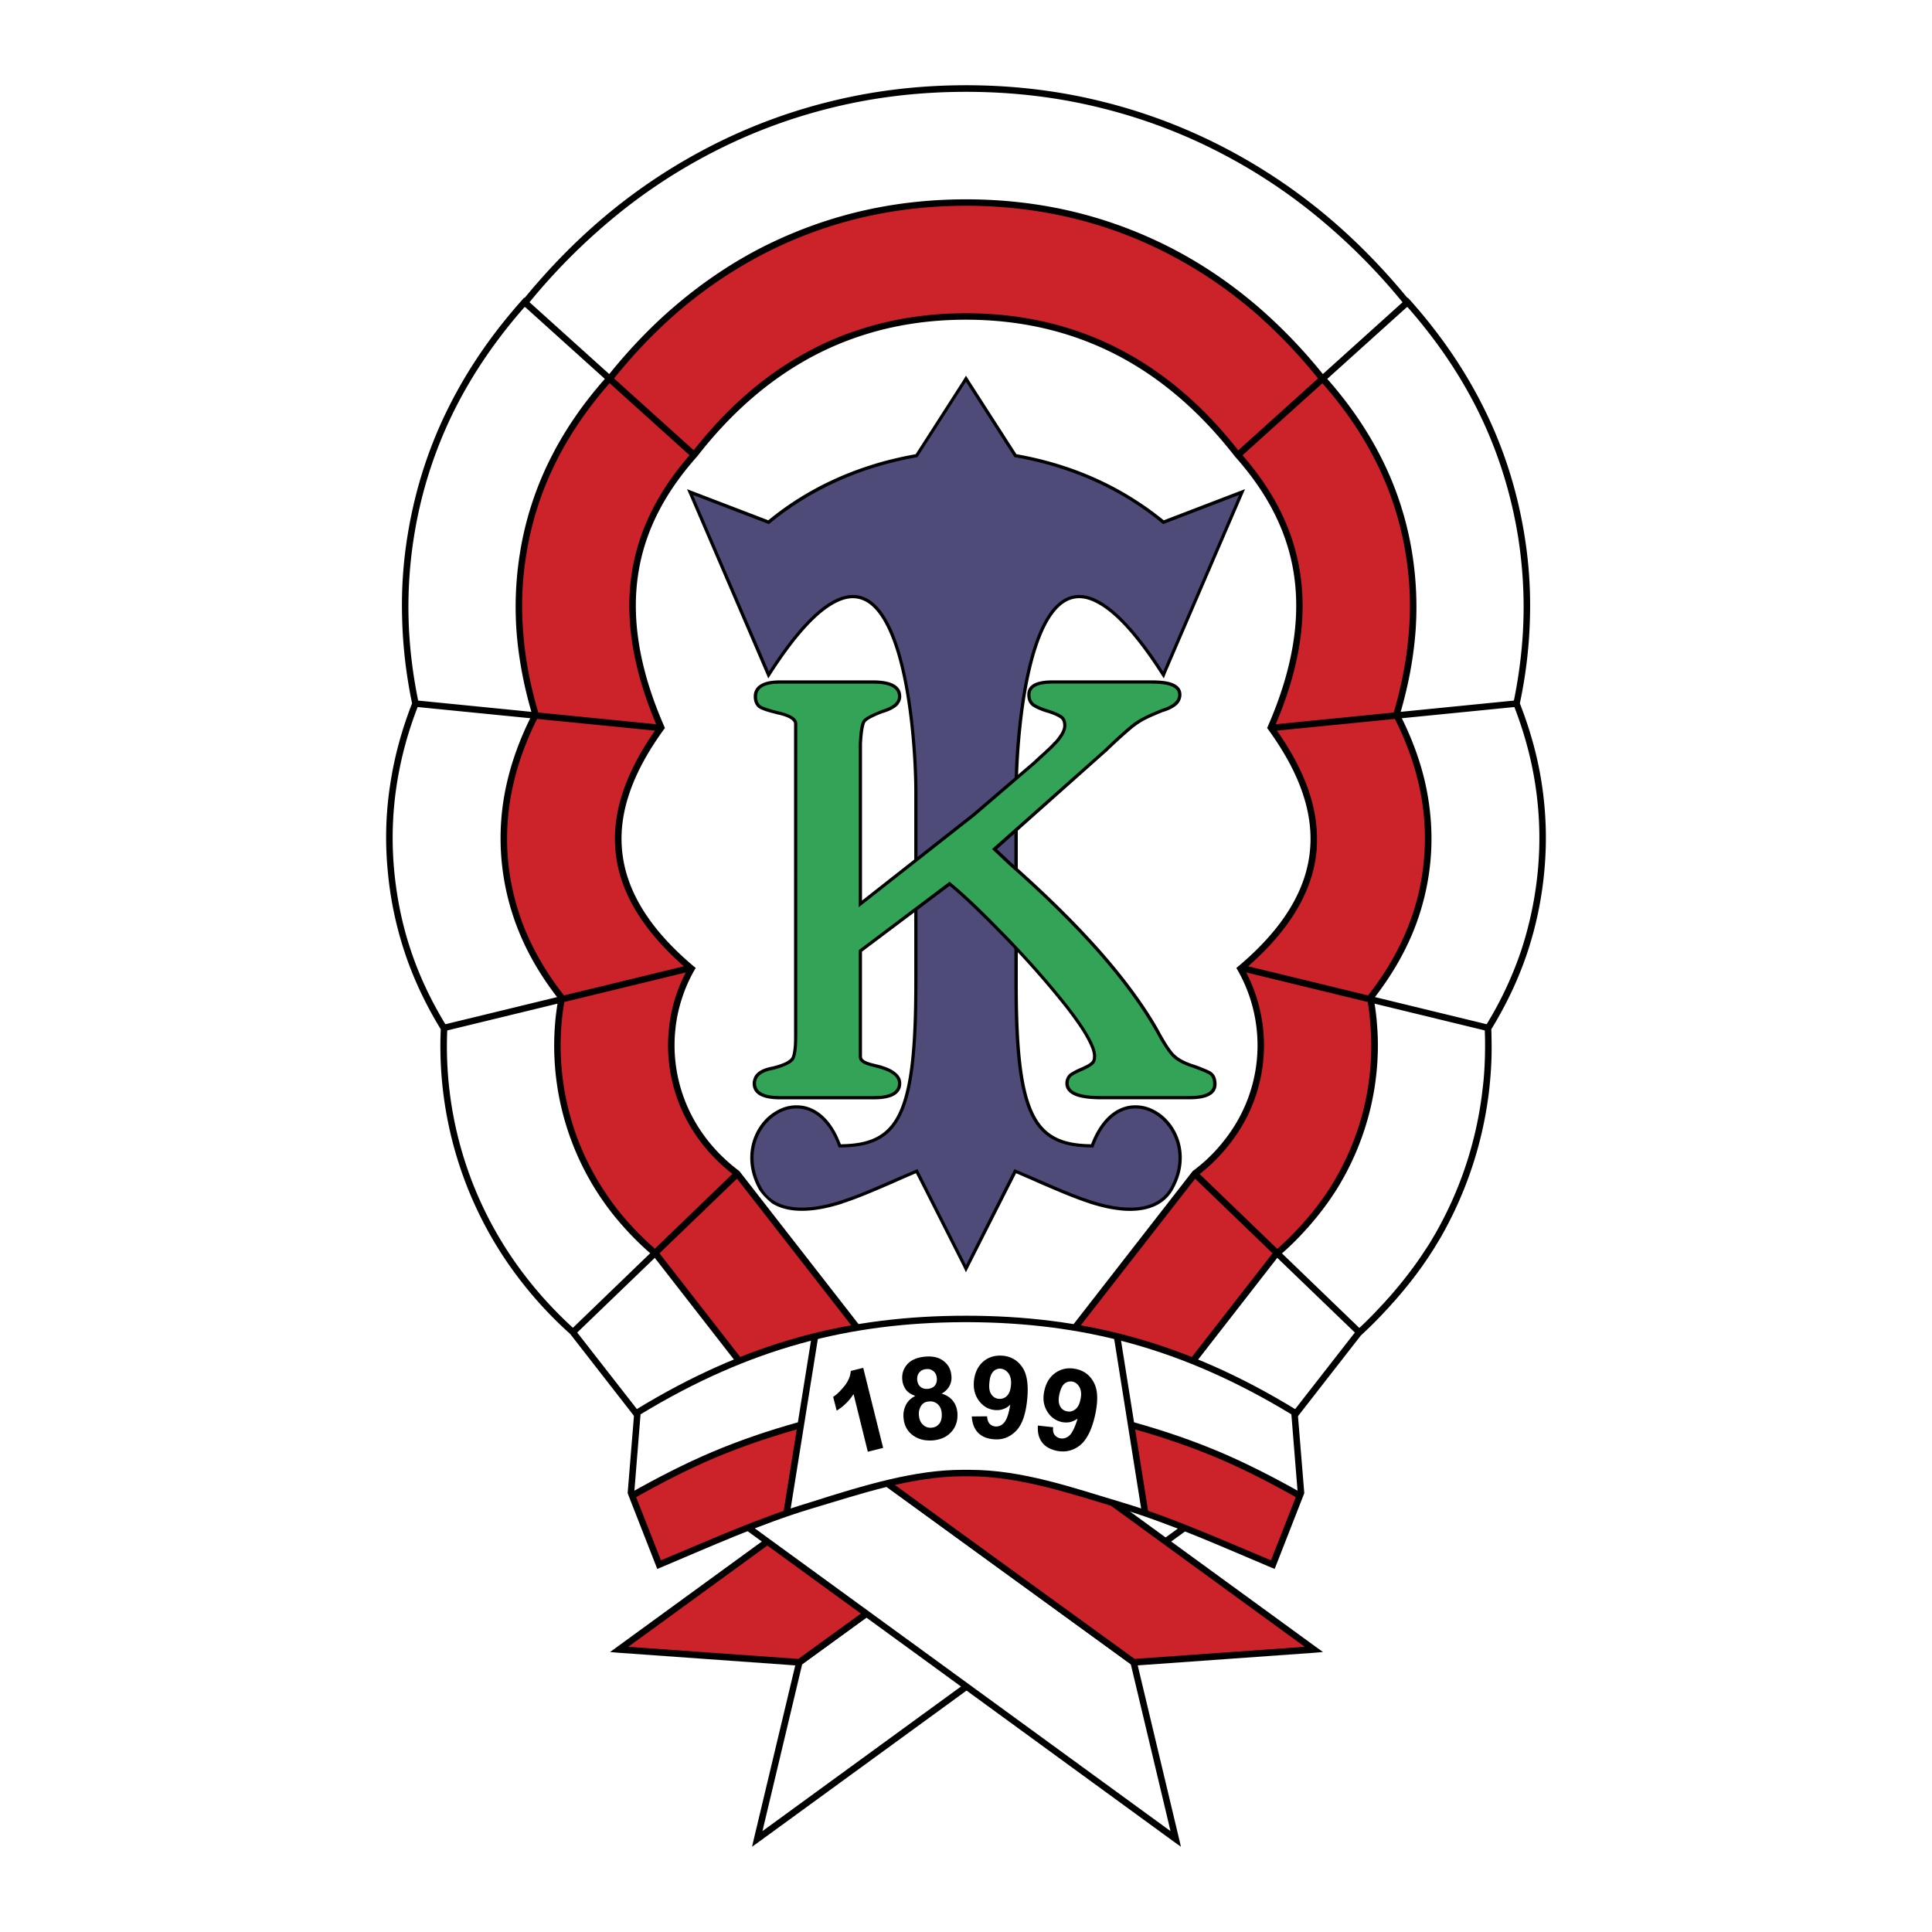 <svg xmlns="http://www.w3.org/2000/svg" width="2500" height="2500" viewBox="0 0 192.756 192.756"><g fill-rule="evenodd" clip-rule="evenodd"><path fill="#fff" d="M0 0h192.756v192.756H0V0z"/><path fill="#fff" d="M124.189 133.58l-44.446 32.266-4.192 17.627 51.76-37.7.013-7.91-3.135-4.283z"/><path d="M124.127 134.023l-22.598 16.416v-.811l22.475-16.324.262-.184.184.26 3.137 4.299.061.076V145.94l-.139.092-25.979 18.926v-.811l25.459-18.543v-7.635l-2.862-3.946zm-22.598 16.416l-21.496 15.605-3.963 16.646 25.458-18.543v.811l-25.795 18.789-.703.504.198-.842 4.208-17.641.03-.107.092-.076 21.97-15.957v.811h.001z"/><path fill="#cc2229" d="M124.189 133.58l-44.446 32.266-17.962-1.285 55.524-40.436 6.884 9.455z"/><path d="M124.387 133.84l-31.165 22.629v-.797l30.522-22.168-6.502-8.936-24.02 17.502v-.811l23.897-17.41.262-.184.184.26 6.885 9.455.197.26-.26.2zm-31.165 22.629l-13.28 9.639-.107.076h-.107l-17.977-1.285-.888-.076.719-.521 31.64-23.041v.811l-30.539 22.23 16.968 1.209 13.571-9.838v.796z"/><path fill="#fff" d="M68.666 133.58l44.445 32.266 4.194 17.627-51.852-37.776-.061-7.65 3.274-4.467z"/><path d="M91.263 149.584l22.032 16.002.092.076.031.107 4.207 17.641.199.842-.705-.504-25.856-18.85v-.797l25.52 18.59-3.963-16.646-21.557-15.666v-.795zm-22.414-16.279l22.414 16.279v.795l-22.536-16.355-2.999 4.131.046 7.391 25.489 18.557v.797l-26.009-18.926-.123-.107v-.152l-.061-7.65v-.107l.061-.092 3.274-4.482.184-.26.26.181z"/><path fill="#cc2229" d="M68.666 133.58l44.445 32.266 17.963-1.285-55.523-40.436-6.885 9.455z"/><path d="M99.633 155.672l13.57 9.838 16.967-1.209-30.537-22.23v-.811l31.639 23.041.721.521-.889.076-17.977 1.285h-.107l-.107-.076-13.279-9.639v-.796h-.001zM69.11 133.504l30.523 22.168v.797L68.467 133.84l-.261-.199.199-.26 6.885-9.455.184-.26.26.184 23.899 17.41v.811l-24.021-17.502-6.502 8.935z"/><path d="M96.374 90.113l9.333-7.91-4.896-6.762 5.188-11.903c.748-1.698 1.023-2.586.979-2.892-.061-.383-.123.29-.475-.107l-.979-1.331c-1.377-1.775-2.816-3.121-4.301-3.917-1.162-.627-2.752-.964-4.849-.964V8.826c9.685 0 18.375 2.325 26.177 6.487 6.992 3.718 12.883 8.797 17.84 14.886l.047-.046c5.691 6.396 9.791 13.908 11.32 23.21.873 5.309.797 10.909-.459 16.845 1.607 4.055 2.494 8.217 2.602 12.516v1.698a36.557 36.557 0 0 1-.123 2.219c-.488 5.6-2.203 10.924-5.324 15.973.338 7.098-1.33 14.273-5.018 20.699-1.193 2.098-2.754 4.238-4.682 6.412a41.045 41.045 0 0 1-3.229 3.289l-10.693 13.754H96.374v-37.652h.321l4.667-5.998h.016l-4.942-8.705-.061.107v-4.407h-.001zm0-35.786c-2.081 0-3.672.337-4.834.964-1.484.796-2.922 2.142-4.299 3.917l-.979 1.331c-.352.397-.414-.275-.475.107-.045.306.229 1.193.964 2.892l5.202 11.903-4.896 6.762 9.317 7.91v4.406l-4.941 8.661 4.62 5.936h.321v37.652H67.932l-10.817-13.893c-9.104-8.186-13.311-19.307-12.806-30.277-3.121-5.049-4.85-10.358-5.324-15.958a37.339 37.339 0 0 1-.123-2.219v-1.683c.107-4.314.995-8.476 2.585-12.531-1.239-5.936-1.315-11.536-.443-16.845 1.53-9.302 5.615-16.814 11.322-23.21l.046.046c4.957-6.089 10.848-11.168 17.84-14.886 7.803-4.162 16.493-6.487 26.162-6.487v45.502z" fill="#fff"/><path d="M96.374 54.648v-.658c1.072 0 2.005.092 2.845.26a8.074 8.074 0 0 1 2.158.75c.764.413 1.514.964 2.248 1.637a18.246 18.246 0 0 1 2.143 2.372l.016.015.918 1.254a.43.43 0 0 1 .168-.077c.23-.03.367.046.428.398.031.199-.029.551-.197 1.071-.17.475-.43 1.132-.797 1.989l-5.125 11.75 4.805 6.609.168.245-.23.199-9.332 7.91-.214.168v-.84l8.904-7.543-4.727-6.518-.107-.153.061-.168L105.71 63.4c.367-.826.611-1.469.764-1.943.062-.184.107-.337.139-.444a.718.718 0 0 1-.352-.26h-.016l-.016-.015-.963-1.332a19.304 19.304 0 0 0-2.066-2.295c-.703-.627-1.408-1.163-2.127-1.53-.551-.306-1.209-.536-1.988-.688-.784-.168-1.687-.245-2.711-.245zm0 92.442h28.61l.092-.123 10.695-13.725a42.31 42.31 0 0 0 2.34-2.324c.152-.168.307-.322.443-.475.139-.154.275-.307.443-.506h.016c1.393-1.574 2.602-3.137 3.611-4.682.184-.291.383-.58.566-.887.199-.322.367-.611.535-.887a38.555 38.555 0 0 0 4.865-14.873c.107-1.01.184-2.004.215-2.998.029-.979.014-1.959-.016-2.922 1.545-2.525 2.754-5.109 3.625-7.742a36.409 36.409 0 0 0 1.684-8.277 35.534 35.534 0 0 0-.275-8.461c-.412-2.738-1.162-5.4-2.188-8.032a46.464 46.464 0 0 0 1.01-8.614 43.455 43.455 0 0 0-.566-8.262c-.766-4.682-2.188-8.92-4.131-12.775-1.943-3.871-4.406-7.375-7.268-10.587l-.229-.245-.031.031c-2.434-2.953-5.08-5.676-7.971-8.109a56.577 56.577 0 0 0-9.746-6.594 54.854 54.854 0 0 0-12.455-4.819c-4.391-1.117-9.012-1.698-13.876-1.698v.658c4.82 0 9.378.566 13.708 1.667a53.787 53.787 0 0 1 12.316 4.758 54.875 54.875 0 0 1 9.623 6.533 61.016 61.016 0 0 1 8.109 8.277l.215.275.061-.061c2.738 3.106 5.096 6.487 6.961 10.189 1.912 3.825 3.305 7.987 4.07 12.607.428 2.647.627 5.355.566 8.14-.062 2.785-.398 5.646-1.01 8.598l-.031.092.047.092c1.023 2.601 1.76 5.263 2.172 7.971s.52 5.478.275 8.308a36.402 36.402 0 0 1-1.652 8.124 36.21 36.21 0 0 1-3.627 7.696l-.045.092v.108c.045.994.045 1.973.016 2.951-.031.996-.092 1.99-.215 2.969a37.564 37.564 0 0 1-4.773 14.611c-.184.307-.352.598-.52.873s-.367.564-.566.871c-.994 1.516-2.188 3.061-3.549 4.605h-.016c-.123.152-.262.307-.43.49-.152.168-.305.32-.443.473a40.855 40.855 0 0 1-2.326 2.311l-.014.016-.016.016-10.619 13.617H96.374v.659zm0-37.652v-.645h.168l4.437-5.705-4.544-8.018-.061.107v-1.316l.061-.107.276.505 4.942 8.706.107.184-.139.168v.016l-4.667 5.982-.092.123h-.488zm0-54.79c-1.01 0-1.912.077-2.692.245-.781.153-1.438.382-1.989.688-.719.367-1.423.902-2.127 1.53a19.128 19.128 0 0 0-2.065 2.295l-.979 1.332v.015h-.015c-.138.153-.245.229-.367.26.03.107.077.26.138.444.168.474.413 1.117.78 1.943l5.187 11.918.076.168-.107.153-4.728 6.518 8.889 7.543v.842l-.214-.168-9.317-7.91-.23-.199.168-.245 4.804-6.609-5.125-11.75c-.383-.857-.643-1.515-.795-1.989-.168-.52-.23-.872-.199-1.071.046-.352.199-.428.428-.398a.424.424 0 0 1 .168.077l.918-1.254v-.015a20.602 20.602 0 0 1 2.142-2.372 11.375 11.375 0 0 1 2.265-1.637 8.114 8.114 0 0 1 2.157-.75c.827-.168 1.775-.26 2.831-.26v.656h-.002zm0-46.144c-4.85 0-9.471.581-13.861 1.698a54.828 54.828 0 0 0-12.454 4.819 56.461 56.461 0 0 0-9.746 6.594c-2.892 2.433-5.538 5.156-7.971 8.109l-.046-.031-.214.245c-2.861 3.213-5.324 6.717-7.267 10.587-1.943 3.855-3.366 8.094-4.131 12.775a43.292 43.292 0 0 0-.566 8.262c.061 2.785.382 5.661.994 8.614-1.025 2.632-1.759 5.294-2.172 8.032a34.566 34.566 0 0 0-.275 8.461 36.17 36.17 0 0 0 1.683 8.262c.873 2.648 2.081 5.232 3.626 7.757a38.25 38.25 0 0 0 6.365 22.857 39.777 39.777 0 0 0 2.999 3.932 39.177 39.177 0 0 0 3.549 3.611l10.802 13.877.092.123h28.595v-.658H68.1l-10.725-13.756-.03-.029-.016-.016a40.649 40.649 0 0 1-3.503-3.58 38.936 38.936 0 0 1-2.938-3.855 37.474 37.474 0 0 1-6.258-22.582v-.092l-.046-.092c-1.545-2.494-2.754-5.064-3.626-7.696-.872-2.631-1.408-5.339-1.652-8.124a34.93 34.93 0 0 1 .275-8.308 36.894 36.894 0 0 1 2.172-7.971l.046-.092-.03-.092c-.612-2.953-.949-5.813-1.01-8.598a44.53 44.53 0 0 1 .566-8.14 43.533 43.533 0 0 1 4.07-12.607c1.867-3.703 4.223-7.083 6.961-10.189l.046.061.229-.275a61.017 61.017 0 0 1 8.109-8.277 54.846 54.846 0 0 1 9.624-6.533 53.957 53.957 0 0 1 12.301-4.758c4.345-1.102 8.905-1.667 13.708-1.667v-.658h.001zm0 85.357v1.316l-4.56 7.971 4.376 5.645h.184v.645H95.9l-.107-.123-4.621-5.938-.122-.168.107-.199 4.988-8.766.229-.383z"/><path d="M75.536 25.303c6.15-3.274 13.066-5.095 20.838-5.095 7.789 0 14.703 1.82 20.837 5.095 5.754 3.06 10.619 7.313 14.719 12.469l.016-.015c4.361 4.88 7.482 10.542 8.613 17.426.812 4.942.506 10.282-1.238 16.126 2.387 4.667 3.52 9.44 3.09 14.397-.428 4.835-2.232 9.455-5.691 13.846a26.782 26.782 0 0 1-3.137 18.115 27.566 27.566 0 0 1-3.305 4.543 27.082 27.082 0 0 1-2.982 2.938l-11.398 14.643-4.223 5.432-6.748-1.254c-3.688-.689-8.093-.857-12.469-.521-3.932.291-7.451 1.025-11.383 1.744l-4.207-5.4-11.475-14.734c-7.42-6.271-10.572-15.191-9.608-23.744.077-.582.153-1.178.26-1.76-3.458-4.391-5.278-9.011-5.691-13.846-.429-4.957.704-9.73 3.075-14.397-1.729-5.844-2.035-11.184-1.224-16.126 1.117-6.885 4.238-12.546 8.614-17.426l.016.015c4.098-5.157 8.963-9.411 14.701-12.471z" fill="#cc2229"/><path d="M96.374 19.887c3.917 0 7.619.459 11.123 1.331a43.683 43.683 0 0 1 9.869 3.794c2.906 1.545 5.568 3.396 8.031 5.493a51.87 51.87 0 0 1 6.564 6.793h.016l.213.245c2.203 2.463 4.086 5.11 5.57 8.032a32.26 32.26 0 0 1 3.121 9.547 33.94 33.94 0 0 1 .352 7.818c-.199 2.662-.703 5.431-1.561 8.338 1.178 2.326 2.051 4.667 2.57 7.053.52 2.433.703 4.896.49 7.405a24.846 24.846 0 0 1-1.729 7.191c-.934 2.295-2.25 4.529-3.949 6.716.154.826.262 1.652.322 2.463.076.873.107 1.744.092 2.633a27.253 27.253 0 0 1-3.994 13.739c-.137.23-.275.443-.412.643a28.206 28.206 0 0 1-2.539 3.305v.016c-.154.152-.291.307-.414.443-.123.139-.26.275-.398.428a27.426 27.426 0 0 1-2.188 2.066l-11.367 14.611-4.238 5.432-.123.152-.184-.045-6.746-1.24h-.016v-.016a40.097 40.097 0 0 0-1.561-.244 58.542 58.542 0 0 0-1.652-.199 49.193 49.193 0 0 0-5.263-.229v-.643c1.82-.016 3.626.061 5.324.229.582.061 1.133.123 1.668.199.551.076 1.086.168 1.607.26h.016l6.547 1.225 4.102-5.279 11.398-14.641.029-.031.016-.016a26.98 26.98 0 0 0 2.554-2.463c.154-.152.275-.307.398-.428v-.016a27.803 27.803 0 0 0 2.494-3.229c.137-.215.275-.428.396-.627.139-.215.262-.43.369-.627a26.362 26.362 0 0 0 3.518-12.791 23.845 23.845 0 0 0-.092-2.555 23.072 23.072 0 0 0-.32-2.557l-.031-.152.092-.107c1.713-2.172 3.014-4.391 3.932-6.67a23.456 23.456 0 0 0 1.684-7.007 23.71 23.71 0 0 0-.475-7.206c-.52-2.372-1.377-4.697-2.57-7.007l-.045-.107.029-.137c.857-2.892 1.377-5.661 1.561-8.323a31.735 31.735 0 0 0-.336-7.666 31.753 31.753 0 0 0-3.061-9.363c-1.406-2.754-3.182-5.294-5.264-7.65l-.029.03-.215-.275a51.605 51.605 0 0 0-6.686-6.977c-2.434-2.065-5.064-3.886-7.926-5.401a42.157 42.157 0 0 0-9.73-3.748c-3.441-.857-7.084-1.316-10.955-1.316v-.642h.002zm-20.992 5.125a44.058 44.058 0 0 1 9.884-3.794c3.503-.872 7.206-1.331 11.107-1.331v.643c-3.855 0-7.512.459-10.955 1.316a42.688 42.688 0 0 0-9.73 3.748 44.58 44.58 0 0 0-7.91 5.401c-2.433 2.081-4.651 4.422-6.686 6.977l-.214.275-.046-.03c-2.065 2.356-3.855 4.896-5.248 7.65a31.752 31.752 0 0 0-3.06 9.363 31.633 31.633 0 0 0-.337 7.666c.184 2.662.688 5.431 1.561 8.323l.031.137-.061.107c-1.178 2.311-2.035 4.636-2.556 7.007a24.166 24.166 0 0 0-.489 7.206 24.402 24.402 0 0 0 1.683 7.007c.934 2.28 2.234 4.499 3.947 6.67l.092.107-.031.152c-.077.414-.138.826-.199 1.24 0 .016-.015.092-.031.244-.015.107-.015.199-.03.246a26.34 26.34 0 0 0 4.33 17.701 25.167 25.167 0 0 0 2.341 3.014 28.105 28.105 0 0 0 2.831 2.754l.031.031.015.016 11.475 14.732 4.07 5.248c.505-.092 1.071-.199 1.622-.307 3.259-.596 6.304-1.162 9.624-1.422a56.539 56.539 0 0 1 3.932-.152v.643c-1.27.014-2.585.061-3.886.168-3.32.244-6.334.811-9.547 1.406-.566.107-1.147.215-1.821.338l-.184.031-.122-.154-4.208-5.4-11.444-14.703a29.032 29.032 0 0 1-2.876-2.801 27.079 27.079 0 0 1-6.823-21.22c.015-.105.03-.184.03-.244 0-.016.016-.092.031-.244.061-.383.107-.766.183-1.133-1.713-2.188-3.014-4.421-3.947-6.716a24.854 24.854 0 0 1-1.729-7.191 24.54 24.54 0 0 1 .489-7.405c.521-2.387 1.393-4.728 2.571-7.053-.857-2.907-1.362-5.676-1.561-8.338a33.825 33.825 0 0 1 .353-7.818 32.251 32.251 0 0 1 3.121-9.547c1.484-2.922 3.366-5.569 5.569-8.032l.214-.245h.015c2.004-2.479 4.177-4.758 6.564-6.793 2.462-2.097 5.124-3.948 8.015-5.494z"/><path d="M96.374 31.576c-11.765 0-20.548 5.339-27.081 13.77-6.059 6.793-8.568 15.208-3.32 27.249-6.028 8.293-6.304 16.172 3.014 24.052-3.733 6.594-2.31 15.254 4.544 20.424l12.255 15.744c6.655-1.24 14.534-1.24 21.175 0l12.27-15.744c6.855-5.17 8.277-13.83 4.529-20.424 9.334-7.88 9.059-15.759 3.029-24.052 5.248-12.041 2.725-20.455-3.32-27.249-6.533-8.43-15.315-13.77-27.095-13.77z" fill="#fff"/><path d="M96.374 131.561c3.58 0 7.175.305 10.464.902l12.133-15.59.031-.031.031-.031a15.82 15.82 0 0 0 2.508-2.311 16.463 16.463 0 0 0 1.898-2.631 15.178 15.178 0 0 0 .045-15.07l-.137-.229.213-.169c4.59-3.87 6.809-7.741 7.146-11.658.336-3.901-1.209-7.879-4.178-11.964l-.107-.138.076-.184c2.602-5.952 3.275-11 2.557-15.407-.721-4.391-2.846-8.14-5.83-11.49l-.016-.016c-3.244-4.177-7.037-7.588-11.475-9.96-4.438-2.356-9.531-3.687-15.361-3.687v-.643c5.951 0 11.138 1.347 15.667 3.764 4.514 2.402 8.369 5.875 11.658 10.113h.016c3.059 3.443 5.232 7.298 5.967 11.827.734 4.467.076 9.593-2.525 15.59 2.646 3.672 4.162 7.267 4.238 10.832v.627c0 .26-.016.52-.031.796-.352 4.023-2.584 7.971-7.189 11.918a15.821 15.821 0 0 1-.17 15.467 17.399 17.399 0 0 1-4.543 5.127l-12.24 15.697-.121.152-.184-.029c-3.305-.613-6.932-.92-10.542-.92v-.654h.001zm0-99.664c-3.81 0-7.313.566-10.511 1.622v-.673c3.213-1.041 6.717-1.592 10.511-1.592v.643zM85.863 132.371l.061.092a69.702 69.702 0 0 1 2.693-.414 50.672 50.672 0 0 1 2.983-.305 61.629 61.629 0 0 1 4.773-.184v.656c-1.576 0-3.167.062-4.728.17-1.025.092-2.02.184-2.953.305-.964.123-1.912.275-2.83.445v-.765h.001zm0 .766zm0-99.618v-.673.673zm0 98.852v.766-.766zm0-98.852a30.347 30.347 0 0 0-4.835 2.065c-4.437 2.372-8.231 5.783-11.475 9.96l-.016.016c-2.983 3.351-5.11 7.099-5.829 11.49-.719 4.406-.046 9.455 2.556 15.407l.076.184-.107.138c-2.968 4.085-4.514 8.063-4.177 11.964.337 3.917 2.555 7.788 7.146 11.658l.214.169-.138.229a14.667 14.667 0 0 0-1.239 2.814c-.321.98-.536 1.975-.643 2.969-.581 5.172 1.484 10.588 6.334 14.229l.031.031.031.031 12.071 15.498v.766c-.046 0-.016 0 0 0h-.016l-.183.029-.123-.152-12.24-15.713c-5.019-3.795-7.161-9.426-6.548-14.779.107-1.057.336-2.082.658-3.092.306-.934.688-1.836 1.178-2.707-4.605-3.948-6.839-7.895-7.191-11.918l-.046-.796v-.627c.092-3.565 1.606-7.16 4.238-10.832-2.585-5.998-3.259-11.123-2.524-15.59.75-4.529 2.922-8.384 5.982-11.827 3.289-4.238 7.145-7.711 11.674-10.113a29.437 29.437 0 0 1 5.141-2.172v.671z"/><path d="M83.354 60.171c-1.729.887-3.825 3.06-6.365 6.992l-.336.52-.245-.566-7.558-17.61-.306-.704.719.275 7.39 2.831c2.938-2.417 6.365-4.268 10.159-5.477a28.23 28.23 0 0 1 2.295-.643c.75-.184 1.484-.337 2.249-.474l4.758-7.405.26-.428.275.428 4.759 7.405c4.1.719 7.848 2.111 11.152 4.1a34.45 34.45 0 0 1 1.898 1.239c.58.413 1.115.826 1.652 1.254l7.389-2.831.719-.275-.305.704-7.574 17.61-.229.566-.338-.52c-2.539-3.933-4.635-6.105-6.365-6.992-1.406-.75-2.555-.582-3.488.153-.979.78-1.758 2.204-2.355 3.932-1.729 4.957-2.02 12.347-2.02 14.611v19.14c0 6.641.428 10.725 1.607 13.127 1.102 2.25 2.906 2.998 5.705 3.029.949-2.494 2.434-3.656 3.934-3.855a3.917 3.917 0 0 1 2.279.398c.703.352 1.33.887 1.82 1.576 1.133 1.605 1.5 3.977.152 6.379-.779 1.408-2.371 2.311-4.957 2.127a13.605 13.605 0 0 1-1.576-.23 20.46 20.46 0 0 1-1.773-.473l-.016-.016c-1.529-.49-3.182-1.209-4.926-1.959-.781-.352-1.607-.703-2.418-1.055l-4.712 9.301-.291.582-.275-.582-4.712-9.301c-.827.352-1.637.703-2.418 1.055-1.744.75-3.396 1.469-4.926 1.959 0 .016-.015.016-.015.016-3.305 1.055-5.584.871-7.008-.031-.55-.443-.994-.902-1.3-1.377-.015-.016-.015-.016-.015-.031-1.331-2.402-.964-4.758.168-6.363a4.951 4.951 0 0 1 1.821-1.576 3.898 3.898 0 0 1 2.279-.398c1.5.199 2.983 1.361 3.917 3.855 2.815-.031 4.62-.779 5.722-3.029 1.179-2.402 1.606-6.486 1.606-13.127v-19.14c0-2.265-.29-9.654-2.019-14.611-.612-1.729-1.377-3.152-2.356-3.932-.932-.734-2.08-.902-3.487-.153z"/><path d="M76.713 66.995c13.479-20.838 14.826 7.053 14.826 11.873v19.14c0 13.402-1.744 16.477-7.864 16.477-2.831-8.016-11.092-2.125-7.68 4.025.994 1.805 3.488 2.707 7.94 1.254 2.295-.734 4.85-1.973 7.604-3.121l4.834 9.578 4.835-9.578c2.768 1.148 5.324 2.387 7.619 3.121 4.436 1.453 6.93.551 7.939-1.254 3.412-6.15-4.85-12.041-7.68-4.025-6.119 0-7.879-3.074-7.879-16.477v-19.14c0-4.819 1.361-32.711 14.84-11.873l7.574-17.61-7.574 2.907c-4.1-3.412-9.119-5.692-14.84-6.686l-4.835-7.527-4.834 7.527c-5.707.994-10.725 3.274-14.826 6.686l-7.573-2.907 7.574 17.61z" fill="#4e4b78"/><path d="M73.837 117.301l-16.493 15.881-.444-.459 16.478-15.897.459.475zM86 105.367c0 .092.015.168.046.229.03.062.076.107.153.154v.014c.077.047.184.107.291.154.123.045.26.092.413.137l1.041.26.015.016c.628.184 1.086.414 1.408.689.368.305.551.658.551 1.07 0 .551-.26.965-.78 1.24-.444.229-1.086.352-1.943.352h-9.379c-.842 0-1.499-.123-1.943-.352-.52-.275-.781-.689-.781-1.24 0-.152.031-.291.077-.428.031-.107.077-.215.138-.322.291-.459.887-.779 1.79-.934.535-.137.979-.289 1.3-.443.275-.152.459-.291.551-.428.092-.152.153-.398.199-.734.062-.367.077-.842.077-1.424V72.212c0-.168-.123-.321-.352-.475-.321-.199-.795-.367-1.438-.489l-.015-.016c-.368-.092-.688-.168-.949-.26-.275-.092-.49-.169-.643-.26h-.015c-.061-.046-.122-.077-.168-.123a.561.561 0 0 1-.138-.138c-.199-.229-.306-.566-.306-.964 0-.551.26-.964.75-1.239.428-.245 1.056-.367 1.882-.367h9.271c.872 0 1.545.122 2.004.352.535.275.811.688.811 1.254 0 .229-.061.429-.183.627-.046.076-.092.153-.153.229-.306.321-.796.582-1.5.795a9.556 9.556 0 0 0-1.254.551c-.26.153-.429.275-.489.383v.015c-.031.031-.046.061-.062.092-.015.046-.03.107-.046.184-.107.382-.184.995-.229 1.851v15.637l11.031-8.675 6.09-5.217c.352-.336.719-.673 1.086-.994.047-.061.107-.107.139-.138.045-.046.105-.092.152-.138a8.69 8.69 0 0 0 .643-.658h.016c.121-.122.244-.26.352-.413a6.08 6.08 0 0 0 .32-.459c.031-.046.047-.092.062-.122.029-.046.045-.092.061-.123a1.21 1.21 0 0 0 .123-.52c0-.184-.031-.337-.076-.459a.605.605 0 0 0-.215-.26l-.016-.015h-.016a.447.447 0 0 0-.107-.077.631.631 0 0 0-.137-.077c-.244-.138-.582-.26-.994-.397-.107-.031-.184-.046-.26-.077-.062-.015-.139-.046-.23-.077-.398-.153-.719-.291-.934-.443h-.016a1.283 1.283 0 0 1-.443-.505 1.65 1.65 0 0 1-.137-.704c0-.505.244-.872.719-1.117.412-.199 1.01-.306 1.789-.306h9.914c.918 0 1.607.092 2.098.291.564.244.855.627.855 1.132 0 .245-.061.459-.168.658-.045.092-.107.168-.168.244-.307.337-.811.627-1.545.842-.598.245-1.148.475-1.607.704a7.33 7.33 0 0 0-1.146.704 3.058 3.058 0 0 0-.275.214 49.787 49.787 0 0 0-2.617 2.386h-.016l-10.861 9.669 1.361 1.285c3.504 3.09 6.486 6.028 8.965 8.828 2.463 2.8 4.422 5.462 5.861 8.017v.016l.229.412c.092.154.168.291.23.398.365.627.703 1.117 1.008 1.453.016 0 .016 0 .016.016.062.061.123.107.184.168.062.062.139.107.215.168.398.291.949.537 1.621.75 0 0 .016 0 0 0h.016c.107.047.215.076.291.107.107.031.199.076.275.107.443.168.779.32 1.025.443l.016.016c.199.123.352.291.459.52.092.215.137.459.137.75 0 .52-.26.918-.795 1.178-.443.215-1.086.322-1.943.322h-8.752c-1.117 0-1.973-.107-2.57-.338-.672-.273-1.025-.688-1.025-1.254 0-.215.047-.398.123-.551.076-.168.184-.32.336-.428l.016-.016c.047-.031.076-.061.123-.076.031-.031.076-.047.123-.076.229-.139.504-.275.871-.43.076-.029.137-.061.184-.076.047-.031.107-.061.168-.092.275-.123.459-.244.582-.352l.031-.031a.422.422 0 0 0 .137-.184c.047-.107.061-.244.061-.412 0-.414-.213-1.01-.656-1.791a7.239 7.239 0 0 0-.23-.412c-.443-.734-1.055-1.592-1.805-2.57a86.127 86.127 0 0 0-2.953-3.535 89.439 89.439 0 0 0-3.32-3.58 59.543 59.543 0 0 1-.949-.979c-.32-.306-.611-.612-.902-.887-1.392-1.377-2.54-2.448-3.488-3.228L86 94.948v10.419zM119.369 116.826l16.492 15.897-.443.459-16.492-15.881.443-.475zM69.033 96.875l-24.617 5.982-.153-.627 24.617-5.982.153.627zM123.883 96.248l24.617 5.982-.152.627-24.618-5.982.153-.627zM41.31 69.856l24.77 2.463-.061.643-24.77-2.463.061-.643zM151.514 70.499l-24.77 2.463-.062-.643 24.771-2.463.061.643zM52.54 29.893l16.906 15.238-.444.475-16.906-15.238.444-.475zM140.666 30.368L123.76 45.606l-.444-.475 16.907-15.238.443.475z"/><path d="M63.663 140.908l-.643 8.033 2.8 7.16c10.052-4.881 21.389-8.906 31.534-9.471l1.406-14.902c-11.367-.597-23.989 2.081-35.097 9.18z" fill="#fff"/><path d="M129.084 140.908l.643 8.033-2.799 7.16c-9.838-4.637-19.799-8.355-30.57-9.195V131.59c11.505 0 21.695 2.57 32.726 9.318z" fill="#fff"/><path d="M63.097 149.477l2.831 6.395 12.438-4.559 1.5-9.027c-6.182 1.421-10.604 3.487-16.769 7.191zM129.65 149.477l-2.83 6.395-12.439-4.559-1.498-9.027c6.179 1.421 10.601 3.487 16.767 7.191z" fill="#cc2229"/><path d="M78.167 150.869l2.831-17.642.642.091-2.83 17.657-.643-.106zM113.953 151.143l-2.846-17.901.643-.092 2.846 17.887-.643.106z"/><path d="M62.852 148.971c2.907-1.637 5.523-2.969 8.216-4.115 2.693-1.133 5.462-2.096 8.706-2.998l.168.627c-3.213.902-5.967 1.852-8.629 2.967-2.662 1.133-5.248 2.449-8.14 4.086l-.321-.567zM129.574 149.537c-2.893-1.637-5.479-2.953-8.139-4.086-2.664-1.115-5.418-2.064-8.631-2.967l.17-.627c3.242.902 6.012 1.865 8.705 2.998 2.693 1.146 5.309 2.479 8.217 4.115l-.322.567z"/><path d="M96.374 146.645h.367c5.263 0 10.267 1.775 15.285 3.275 5.002 1.5 9.883 3.717 14.779 5.752l2.662-6.777-.627-7.787c-5.447-3.305-10.68-5.6-15.973-7.068-5.217-1.453-10.557-2.096-16.157-2.127h-.337v-.643h.321-.321c5.767 0 11.277.643 16.677 2.143 5.385 1.498 10.725 3.84 16.264 7.236l.137.092.016.152.658 8.033v.061l-.031.076-2.799 7.16-.123.307-.307-.123c-4.986-2.096-9.943-4.344-15.023-5.875-4.957-1.484-10.037-3.242-15.177-3.242h-.291v-.645zm-.368 0h.367v.645h-.275c-5.171.014-10.205 1.758-15.192 3.242-5.08 1.531-10.037 3.779-15.024 5.875l-.306.123-.123-.307-2.8-7.16-.03-.076v-.061l.658-8.033.015-.152.138-.092c5.539-3.396 10.878-5.738 16.264-7.236 5.401-1.5 10.909-2.143 16.677-2.143h-.322.321v.643h-.336c-5.6.031-10.939.674-16.157 2.127-5.294 1.469-10.526 3.764-15.973 7.068l-.627 7.787 2.662 6.777c4.896-2.035 9.776-4.252 14.78-5.752 5.691-1.82 10.648-3.275 15.283-3.275z"/><path d="M85.679 105.367c0 .291.107.504.321.643.214.152.474.26.826.352.352.092.688.184 1.04.275 1.163.352 1.729.826 1.729 1.453 0 .842-.811 1.27-2.402 1.27H77.83c-1.606 0-2.402-.428-2.402-1.27 0-.703.582-1.162 1.729-1.361 1.163-.307 1.836-.643 2.065-1.01.214-.383.321-1.148.321-2.342V72.212c0-.582-.688-.995-2.05-1.285-.719-.184-1.239-.352-1.53-.505-.291-.169-.428-.475-.428-.934 0-.856.765-1.285 2.295-1.285h9.271c1.652 0 2.494.429 2.494 1.285 0 .582-.536 1.025-1.622 1.346-1.086.429-1.729.765-1.913 1.071-.199.307-.321 1.071-.382 2.295v16.31l11.551-9.073 6.119-5.248c.338-.321.705-.658 1.072-.994.367-.322.688-.643.963-.934.275-.275.506-.581.719-.933.199-.352.291-.673.291-.933 0-.459-.137-.796-.443-1.01-.291-.199-.75-.397-1.346-.582-.613-.183-1.057-.382-1.348-.565-.289-.184-.443-.49-.443-.934 0-.734.734-1.102 2.188-1.102h9.914c1.744 0 2.633.367 2.633 1.102 0 .627-.551 1.102-1.652 1.438-1.256.489-2.219.964-2.861 1.453-.627.49-1.621 1.377-2.922 2.632l-11.139 9.884 1.637 1.545c6.992 6.15 11.904 11.704 14.75 16.752.564 1.072 1.086 1.852 1.529 2.357.459.488 1.193.871 2.172 1.178.721.26 1.24.475 1.545.643.291.168.43.504.43.994 0 .781-.795 1.178-2.402 1.178h-8.736c-2.188 0-3.273-.428-3.273-1.27 0-.32.107-.566.32-.734.23-.152.582-.336 1.057-.535.488-.215.842-.414 1.039-.598.215-.168.322-.443.322-.855 0-.934-.918-2.602-2.77-4.973-1.852-2.355-3.947-4.728-6.289-7.145-2.34-2.418-4.191-4.162-5.568-5.279l-9.057 6.824v10.574h-.001z" fill="#33a457"/><path d="M106.746 144.717v-1.545c.262-.275.521-.826.766-1.637a2.28 2.28 0 0 1-.766.352v-1.055a1.04 1.04 0 0 0 .506-.199c.26-.184.443-.506.535-.965.123-.488.092-.902-.061-1.223-.168-.322-.398-.521-.705-.598-.092-.016-.184-.029-.275-.016v-1.314c.215 0 .43.029.643.076.812.184 1.408.658 1.775 1.406.383.75.398 1.838.076 3.275-.336 1.453-.855 2.447-1.545 2.969-.306.23-.611.382-.949.474zm0-8.199v1.314c-.184 0-.352.078-.504.184-.244.184-.414.535-.535 1.041-.123.52-.107.918.045 1.209a.918.918 0 0 0 .674.535c.107.031.215.031.32.031v1.055a2.165 2.165 0 0 1-.84-.016c-.629-.152-1.117-.52-1.455-1.102-.352-.596-.428-1.285-.244-2.064.184-.811.582-1.408 1.178-1.791a2.406 2.406 0 0 1 1.361-.396zm0 6.654v1.545c-.443.123-.902.123-1.391.016-.629-.152-1.102-.428-1.408-.855-.307-.414-.443-.965-.398-1.652l1.529.168c-.045.32 0 .566.123.734a.897.897 0 0 0 .551.367c.322.076.627-.016.918-.246a.208.208 0 0 1 .076-.077zm-6.961.414v-1.348c.139-.061.26-.152.383-.289.26-.275.475-.873.627-1.807a1.85 1.85 0 0 1-1.01.521v-1.102a.945.945 0 0 0 .658-.275c.229-.215.367-.551.414-1.01.061-.506-.016-.918-.215-1.225-.215-.291-.459-.459-.766-.49-.031-.016-.061-.016-.092-.016v-1.299c.092 0 .199.014.291.014.842.092 1.484.49 1.943 1.18.459.703.611 1.773.459 3.242-.154 1.5-.535 2.541-1.162 3.137-.444.429-.948.691-1.53.767zm0-8.338v1.299a.946.946 0 0 0-.672.275c-.215.215-.354.566-.398 1.088-.062.535 0 .932.184 1.191a.97.97 0 0 0 .75.461h.137v1.102a2.159 2.159 0 0 1-.535.014c-.643-.061-1.162-.367-1.576-.918-.412-.551-.582-1.209-.504-2.004.092-.826.412-1.469.947-1.928.474-.396 1.025-.58 1.667-.58zm0 6.99v1.348a3.104 3.104 0 0 1-.734 0c-.643-.062-1.131-.291-1.5-.674-.352-.383-.551-.902-.596-1.592l1.53-.014c.016.32.092.551.23.719.137.168.336.26.58.291.184.014.338-.015.49-.078zm-7.297 1.469v-1.314c.138.045.306.061.458.045.337-.016.582-.168.781-.412.184-.246.26-.598.229-1.041-.031-.383-.168-.674-.398-.887a1.073 1.073 0 0 0-.856-.275c-.076 0-.153.016-.214.029v-1.285h.076c.306-.029.536-.137.704-.32.152-.199.229-.443.198-.766-.03-.291-.137-.52-.336-.674a.847.847 0 0 0-.643-.213v-1.254c.688-.031 1.239.121 1.667.459.459.352.72.84.766 1.453.046.383-.031.719-.199 1.039a1.844 1.844 0 0 1-.78.75c.475.139.842.367 1.117.705.26.32.413.719.459 1.178.061.75-.123 1.393-.566 1.896-.443.52-1.056.811-1.867.887a3.706 3.706 0 0 1-.596 0zm-4.376.75l-1.53.383-1.422-5.752a5.29 5.29 0 0 1-1.683 1.652l-.352-1.377c.367-.23.734-.598 1.117-1.072.383-.473.597-.979.643-1.514l1.239-.307 1.988 7.987zm4.376-9.117v1.254h-.077c-.306.031-.535.137-.688.336-.168.199-.229.43-.214.734.031.307.138.551.336.705a.9.9 0 0 0 .643.197v1.285a.918.918 0 0 0-.612.445 1.469 1.469 0 0 0-.199.871c.031.443.168.766.414.979.122.123.26.199.398.246v1.314a2.674 2.674 0 0 1-1.301-.428c-.627-.412-.979-1.025-1.041-1.82a2.282 2.282 0 0 1 .214-1.24c.184-.396.505-.719.964-.947-.413-.139-.734-.352-.948-.627a2.003 2.003 0 0 1-.353-.965c-.061-.611.107-1.133.505-1.576.383-.428.979-.672 1.76-.75.061.001.137-.013.199-.013z"/></g></svg>